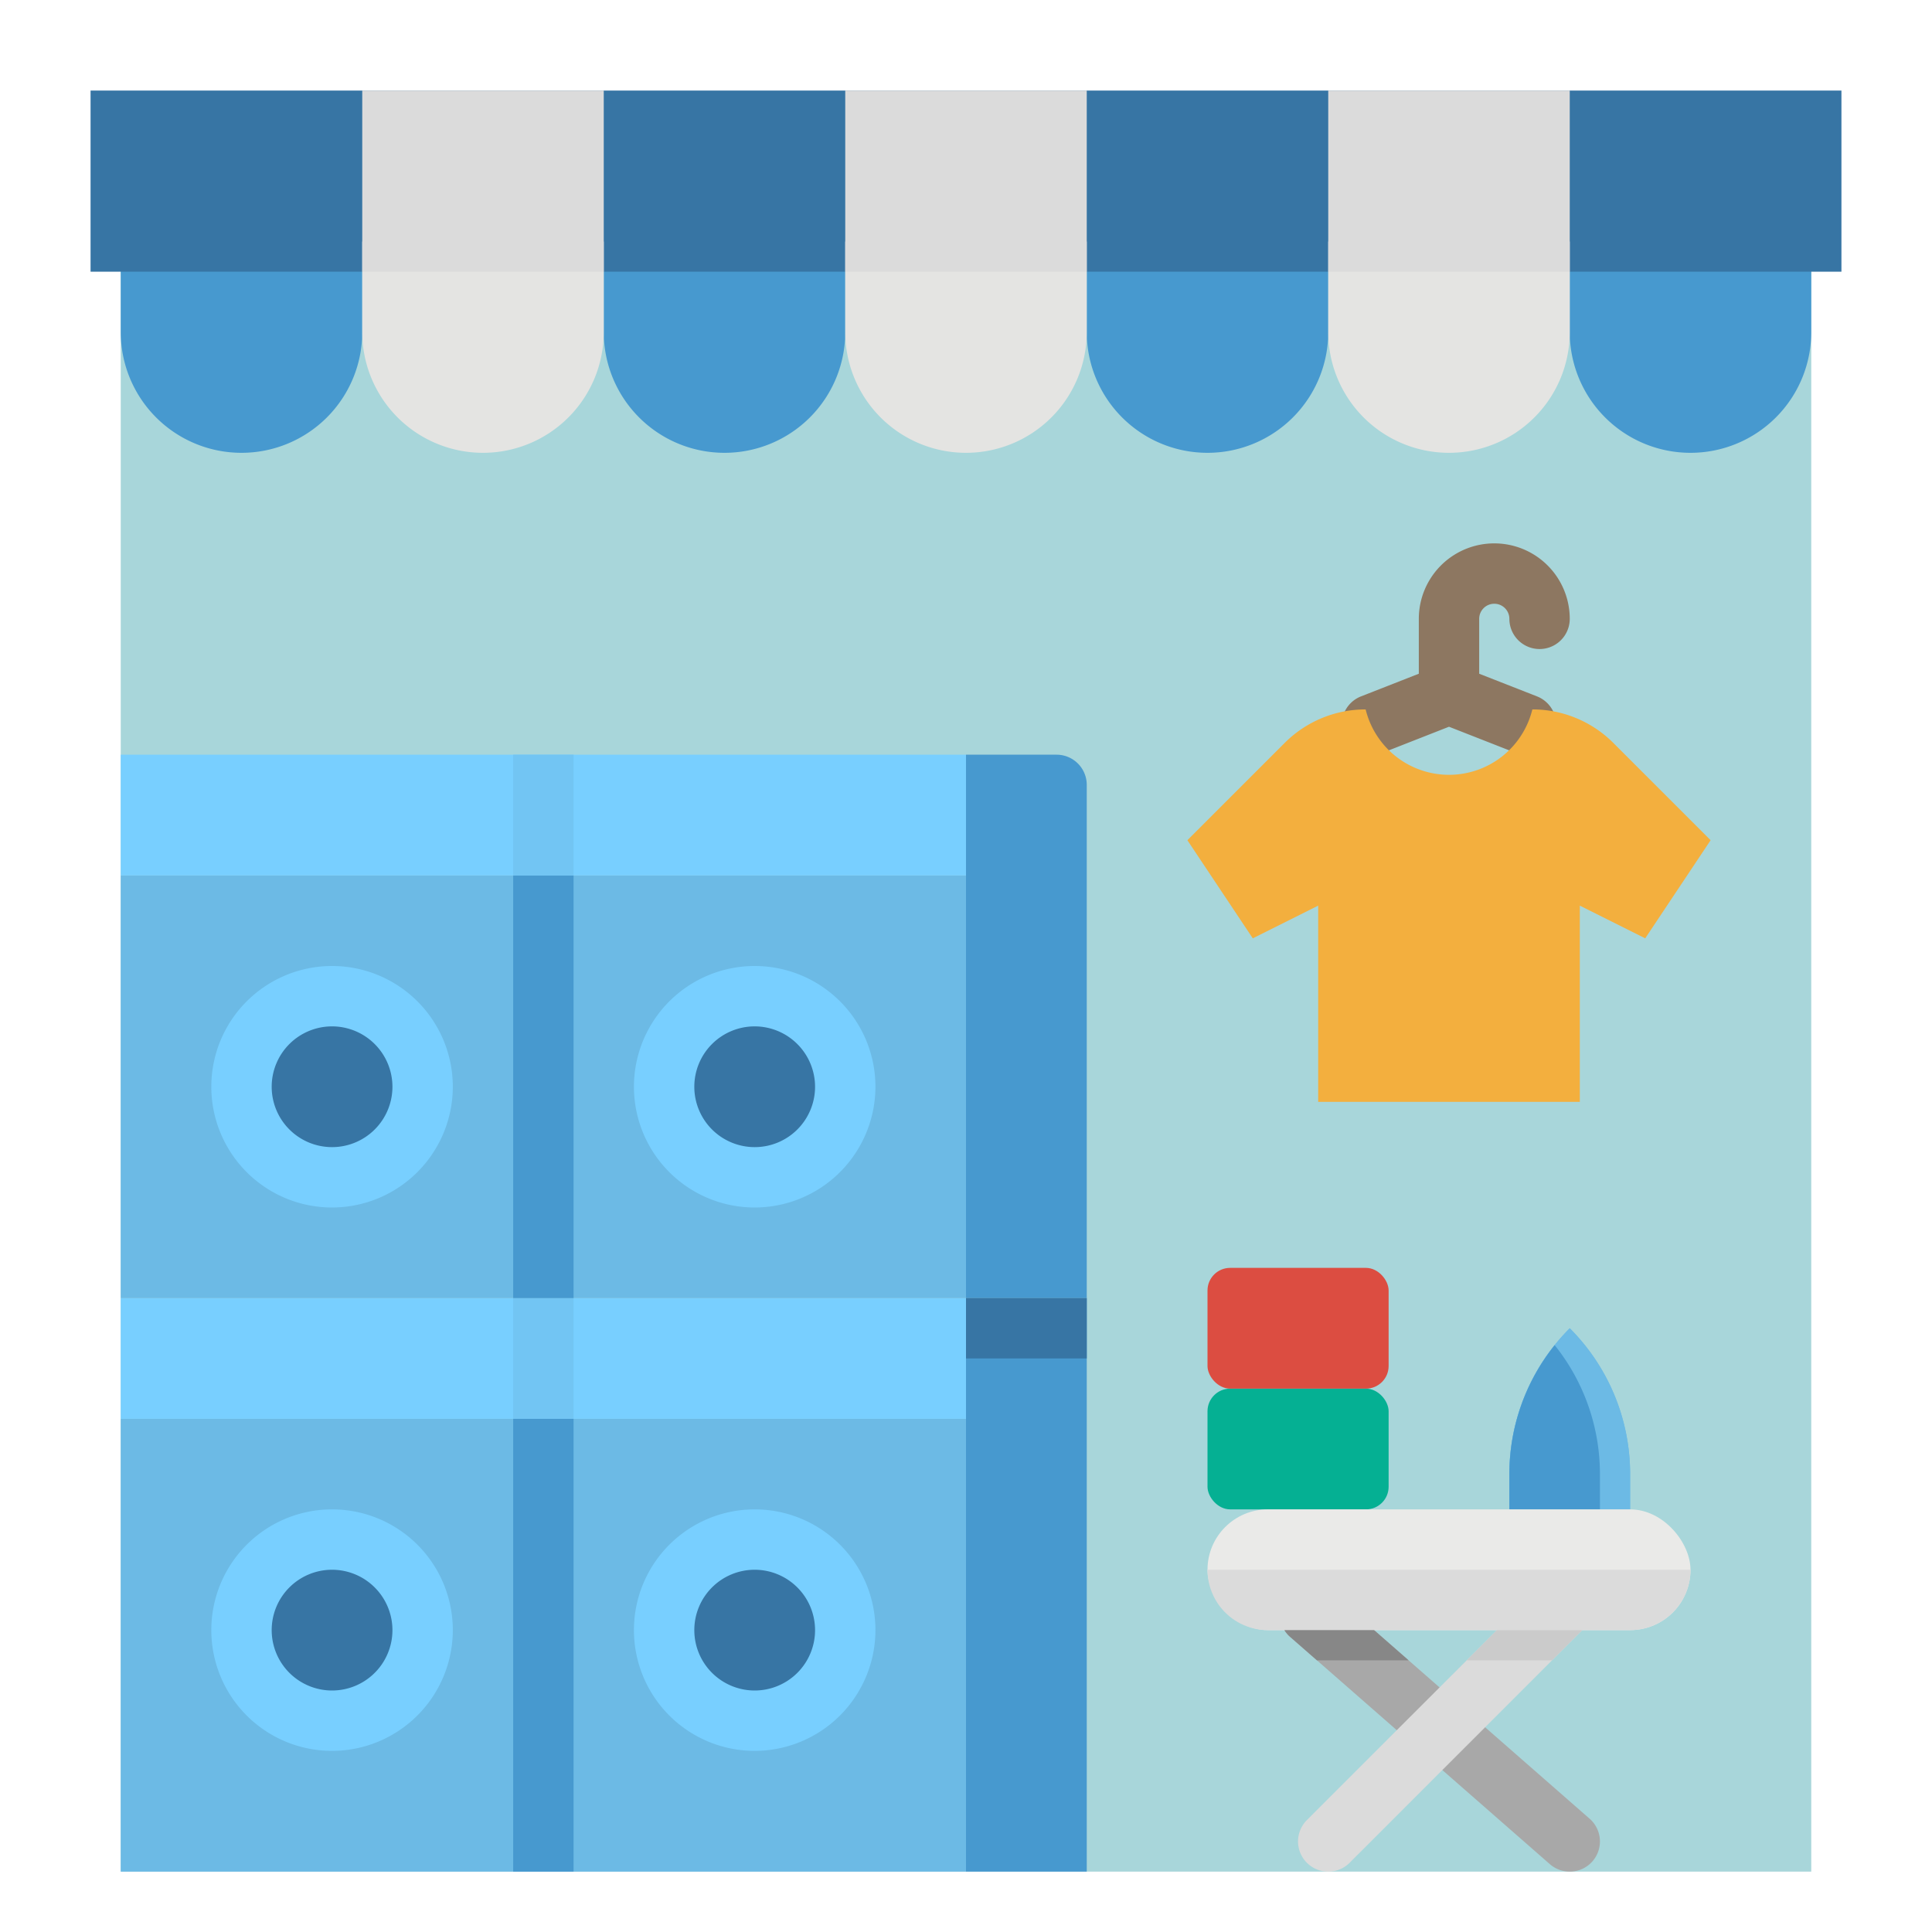 <svg height="512" viewBox="0 0 512 512" width="512" xmlns="http://www.w3.org/2000/svg"><g id="flat"><path d="m32 32h448v464h-448z" fill="#a8d6da"/><path d="m32 376h112v120h-112z" fill="#6cbae5"/><circle cx="88" cy="432" fill="#3775a4" r="24"/><path d="m88 464a32 32 0 1 1 32-32 32.036 32.036 0 0 1 -32 32zm0-48a16 16 0 1 0 16 16 16.019 16.019 0 0 0 -16-16z" fill="#78cfff"/><path d="m32 344h112v32h-112z" fill="#78cfff"/><path d="m32 232h112v112h-112z" fill="#6cbae5"/><circle cx="88" cy="288" fill="#3775a4" r="24"/><path d="m88 320a32 32 0 1 1 32-32 32.036 32.036 0 0 1 -32 32zm0-48a16 16 0 1 0 16 16 16.019 16.019 0 0 0 -16-16z" fill="#78cfff"/><path d="m32 200h112v32h-112z" fill="#78cfff"/><path d="m144 376h112v120h-112z" fill="#6cbae5"/><circle cx="200" cy="432" fill="#3775a4" r="24"/><path d="m200 464a32 32 0 1 1 32-32 32.036 32.036 0 0 1 -32 32zm0-48a16 16 0 1 0 16 16 16.019 16.019 0 0 0 -16-16z" fill="#78cfff"/><path d="m144 344h112v32h-112z" fill="#78cfff"/><path d="m144 232h112v112h-112z" fill="#6cbae5"/><circle cx="200" cy="288" fill="#3775a4" r="24"/><path d="m200 320a32 32 0 1 1 32-32 32.036 32.036 0 0 1 -32 32zm0-48a16 16 0 1 0 16 16 16.019 16.019 0 0 0 -16-16z" fill="#78cfff"/><path d="m144 200h112v32h-112z" fill="#78cfff"/><g fill="#4799cf"><path d="m160 64h64v24a32 32 0 0 1 -32 32 32 32 0 0 1 -32-32z"/><path d="m416 64h64v24a32 32 0 0 1 -32 32 32 32 0 0 1 -32-32z"/><path d="m288 64h64v24a32 32 0 0 1 -32 32 32 32 0 0 1 -32-32z"/><path d="m32 64h64v24a32 32 0 0 1 -32 32 32 32 0 0 1 -32-32z"/><path d="m136 376h16v120h-16z"/><path d="m256 200h24a8 8 0 0 1 8 8v136a0 0 0 0 1 0 0h-32a0 0 0 0 1 0 0v-144a0 0 0 0 1 0 0z"/><path d="m256 344h32v152h-32z"/></g><path d="m422.02 493.27a8 8 0 0 1 -11.29.75l-61.73-54.02-7.09-6.2a7.907 7.907 0 0 1 -1.53-1.8 8 8 0 0 1 12.07-10.24l11.7 10.24 9.14 8 47.98 41.98a8.005 8.005 0 0 1 .75 11.29z" fill="#a8a8a8"/><path d="m419.33 431.98-8.02 8.02-53.65 53.66a8 8 0 0 1 -11.32-11.32l42.35-42.34 19.33-19.33a8 8 0 0 1 11.31 11.31z" fill="#dbdbdb"/><path d="m416 352a54.626 54.626 0 0 0 -16 38.627v9.373h32v-9.373a54.626 54.626 0 0 0 -16-38.627z" fill="#6cbae5"/><path d="m432 390.63v9.37h-32v-9.37a54.61 54.61 0 0 1 12-34.16 52.763 52.763 0 0 1 4-4.47 54.641 54.641 0 0 1 16 38.63z" fill="#6cbae5"/><path d="m424 390.63v9.37h-24v-9.37a54.61 54.61 0 0 1 12-34.16 54.61 54.61 0 0 1 12 34.16z" fill="#4799cf"/><rect fill="#05b093" height="32" rx="6" width="48" x="320" y="368"/><rect fill="#dc4d41" height="32" rx="6" width="48" x="320" y="336"/><path d="m396 160a4 4 0 0 1 4 4 8 8 0 0 0 16 0 20 20 0 0 0 -40 0v14.544l-15.322 6.008a8 8 0 1 0 5.841 14.9l17.481-6.859 17.481 6.855a8 8 0 1 0 5.841-14.9l-15.322-6.004v-14.544a4 4 0 0 1 4-4z" fill="#8d7761"/><path d="m136 344h16v32h-16z" fill="#72c5f3"/><path d="m136 232h16v112h-16z" fill="#4799cf"/><path d="m136 200h16v32h-16z" fill="#72c5f3"/><path d="m256 344h32v16h-32z" fill="#3775a4"/><rect fill="#eaeae8" height="32" rx="16" width="128" x="320" y="400"/><path d="m406.1 188-.171.621a22.745 22.745 0 0 1 -21.929 16.712 22.745 22.745 0 0 1 -21.931-16.712l-.169-.621a30.336 30.336 0 0 0 -21.449 8.884l-25.782 25.783 17.333 26 17.331-8.667v52h69.334v-52l17.333 8.667 17.333-26-25.782-25.783a30.336 30.336 0 0 0 -21.451-8.884z" fill="#f3af3e"/><path d="m320 416h128a0 0 0 0 1 0 0 16 16 0 0 1 -16 16h-96a16 16 0 0 1 -16-16 0 0 0 0 1 0 0z" fill="#dbdbdb"/><path d="m419.31 432-8 8h-22.62l8-8z" fill="#cbcbcb"/><path d="m373.29 440h-24.29l-7.09-6.2a7.907 7.907 0 0 1 -1.53-1.8h23.77z" fill="#878787"/><path d="m24 24h464v48h-464z" fill="#3775a4"/><path d="m96 64h64v24a32 32 0 0 1 -32 32 32 32 0 0 1 -32-32z" fill="#e4e4e2"/><path d="m96 24h64v48h-64z" fill="#dbdbdb"/><path d="m224 64h64v24a32 32 0 0 1 -32 32 32 32 0 0 1 -32-32z" fill="#e4e4e2"/><path d="m224 24h64v48h-64z" fill="#dbdbdb"/><path d="m352 64h64v24a32 32 0 0 1 -32 32 32 32 0 0 1 -32-32z" fill="#e4e4e2"/><path d="m352 24h64v48h-64z" fill="#dbdbdb"/></g></svg>